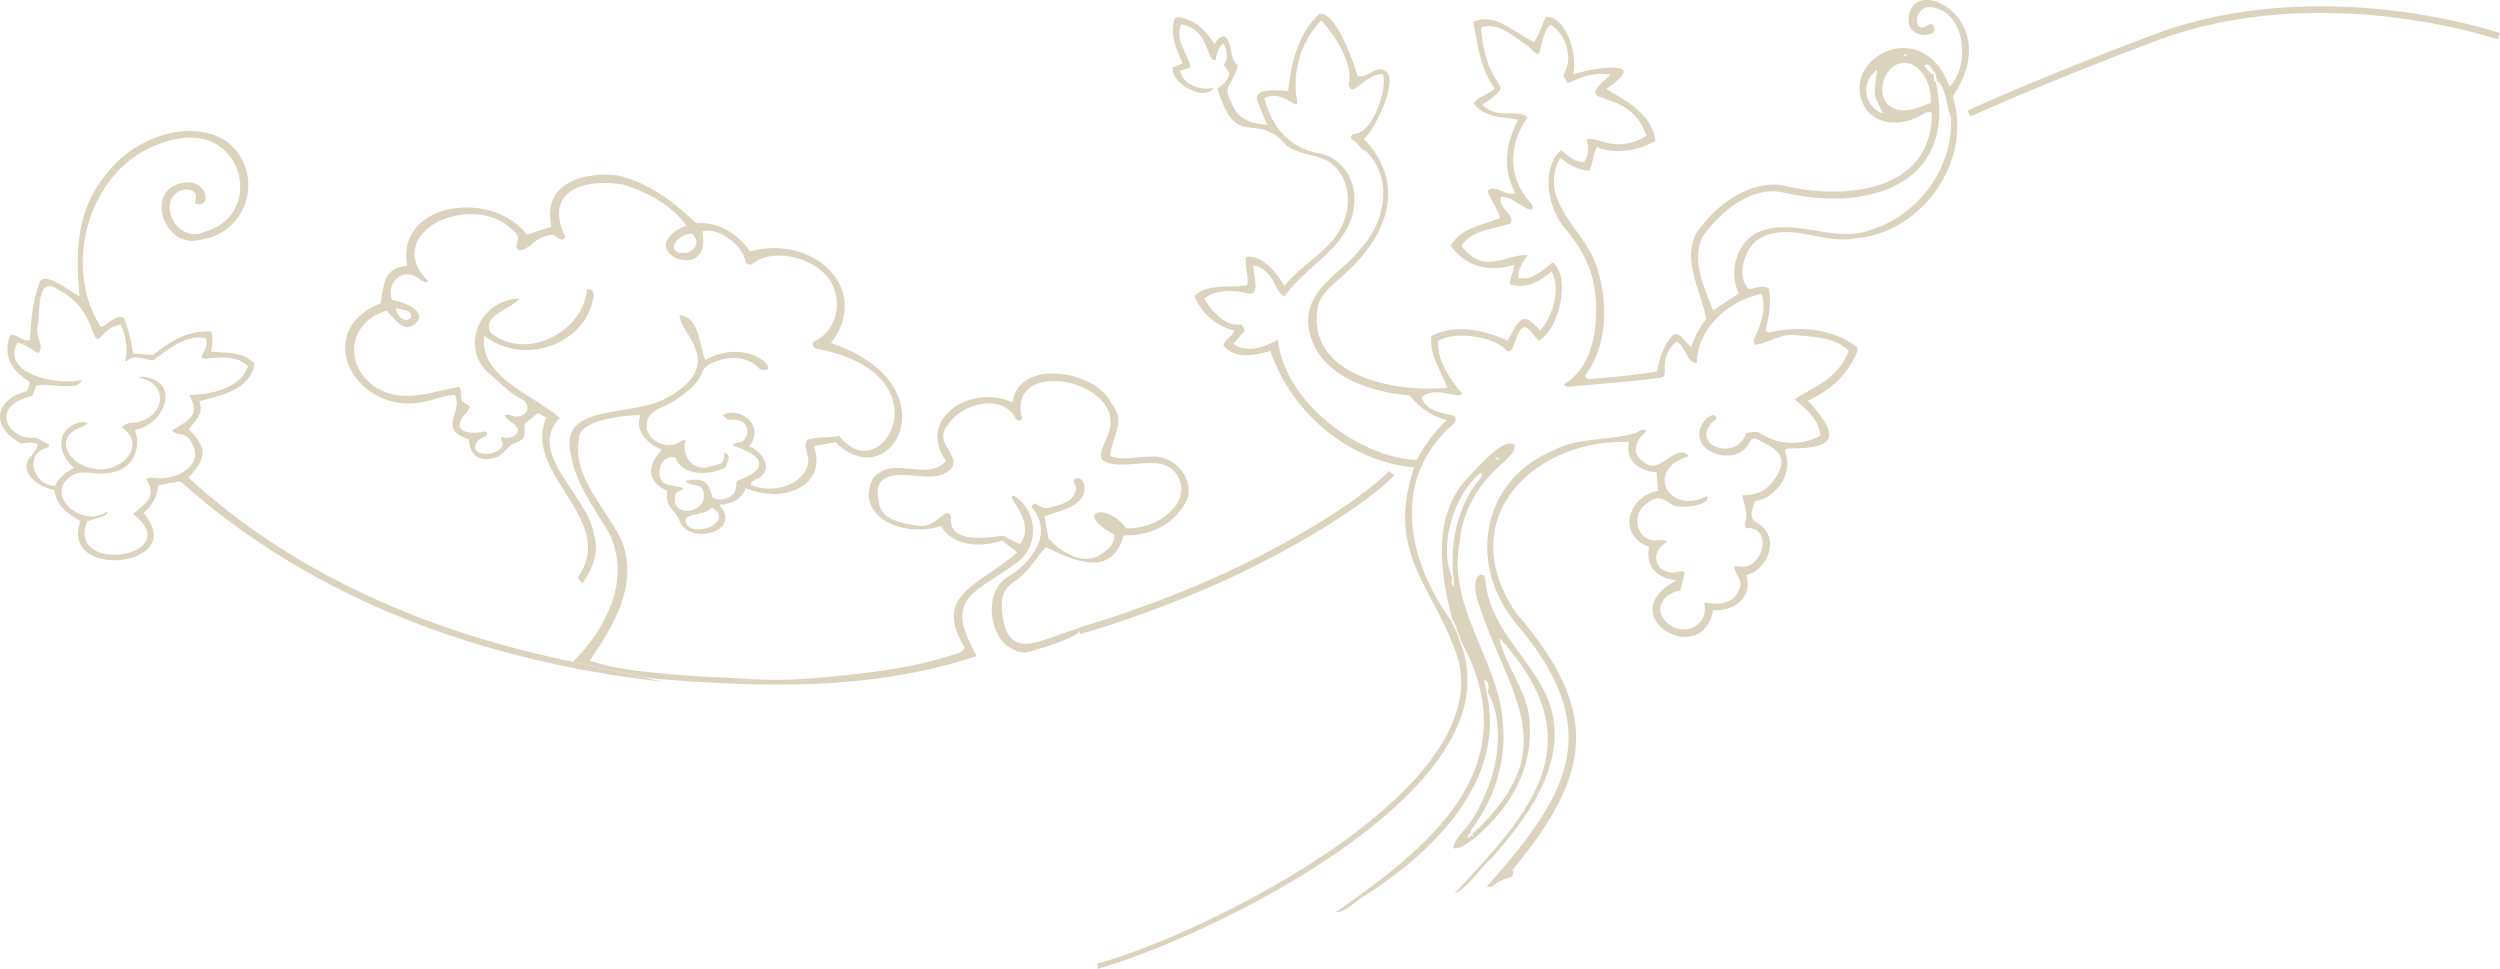 <svg xmlns="http://www.w3.org/2000/svg" xml:space="preserve" width="374.419" height="145.125" baseProfile="tiny" version="1.2" viewBox="0 0 374.419 145.125">
  <path fill="none" d="M60.6 47.896c.023.007.049.012.072.017.226.043.642.039.904-.477l.012-.022-.001-.025c-.015-.768-.655-.889-1.278-1.007-.271-.052-.551-.104-.814-.205l-.174-.066.01.169c.039.688.645 1.449 1.269 1.616zM28.848 66.599c-.569-1.345-1.335-1.483-2.009-1.605-.422-.076-.791-.143-1.055-.521.31-.202.608-.386.897-.564 1.903-1.17 3.169-1.949 1.691-4.74 2.798-.093 7.487-.783 8.749-4.251l.017-.05-.037-.04c-1.459-1.555-4.001-1.324-5.683-1.171-.486.106-.886.121-1.282-.132.083-.251.21-.493.345-.749.331-.633.676-1.289.324-2.103l-.021-.05-.06-.009c-2.704-.422-4.976 1.265-6.985 2.752-.291.215-.577.426-.857.627-.344-.037-.715-.131-1.076-.222-1.016-.256-2.066-.522-2.83.322-.008-.001-.082 0-.141 0-.031.001-.064.001-.101.002.546-2.078-.073-4.091-.593-5.434l-.032-.087-.099.028c-1.326.373-1.704.594-2.522 1.472-.442.496-.75.726-.944.69-.256-.042-.448-.563-.691-1.221-.614-1.662-1.643-4.445-5.501-6.372-.528-.318-.987-.398-1.356-.233-.981.437-1.09 2.462-1.187 4.248-.047.885-.088 1.649-.232 2.027-.078.552.093 1.081.258 1.592.242.75.471 1.459-.083 2.112-.327-.175-.632-.372-.927-.564-.661-.429-1.285-.834-2.135-1.001l-.081-.017-.035.067c-.687 1.269-.559 2.454.37 3.428 1.968 2.067 6.82 2.666 9.286 2.091-.316 1.12-2.139.97-3.914.818-1.135-.091-2.205-.184-2.881.055l-.045.017-.48 1.426c-1.73.527-3.517 1.074-3.926 2.88-.123.923.275 1.836 1.095 2.515.905.751 2.137 1.081 3.305.885l1.974 1.073c.017.265-.116.436-.369.47-1.677.442-2.098 1.767-1.938 2.861.199 1.361 1.344 2.768 3.125 2.839l.076.002.026-.064c.462-1.153 1.54-1.846 2.682-2.579l.102-.066-.08-.086c-1.343-1.129-2.021-2.778-1.729-4.202.159-.776.681-1.818 2.259-2.383.573-.211 1.043-.278 1.578.026-.329.303-.748.487-1.188.681-.547.241-1.113.489-1.521.989-.708.895-.541 1.805-.275 2.41.533 1.222 1.92 2.275 3.37 2.561 2.425.798 4.968-.433 5.932-2.034.855-1.42.426-2.915-1.146-4.014.439-.478.893-.677 1.541-.682 2.649-.187 4.121-2.001 4.163-3.613.034-1.266-.801-2.726-3.21-3.157.035-.014.067-.027.098-.039.183-.073.292-.116.388-.113 2.917.286 3.473 1.875 3.545 2.797.15 1.974-1.648 4.588-4.475 5.184l-.108.023.034.096c.552 1.551.353 3.216-.533 4.455-.771 1.077-1.957 1.73-3.433 1.889-.743.167-1.549.087-2.325.01-1.234-.121-2.51-.249-3.493.612-1.236.901-1.335 1.933-1.2 2.638.245 1.278 1.449 2.483 2.996 2.997 1.363.453 2.697.28 3.77-.486.061.074.081.145.063.213-.104.383-1.298.729-2.089.961-.387.112-.722.21-.904.296l-.037.017-.013.035c-1.091 2.822.502 4.02 1.548 4.481.563.248 1.207.394 1.879.449 2.044.168 4.329-.511 5.215-1.735.524-.726.984-2.249-1.764-4.345.197-.165.389-.322.574-.473 1.718-1.402 2.857-2.334 1.427-4.777.348-.261.772-.223 1.181-.141 1.986.278 4.326-.505 5.44-1.831.549-.656 1.05-1.738.308-3.163zM103.646 34.979l-.06.006c-1.282.114-2.264.877-2.57 1.572-.166.375-.136.717.087.962.104.113.27.229.536.3.312.084.762.108 1.41.001l.029-.009c.659-.286 1.096-.759 1.199-1.296.069-.357.021-.906-.591-1.496l-.04-.04zM221.816 71.498c.1-.124.285-.353.002-.628l-.059-.056-.063.05c-1.912 1.539-3.558 4.282-4.402 7.337-.85 3.072-.787 6.042.165 8.204.01.13.022.259.034.386-.167.479-.147.55.112.894l.212.281-.045-.355c-.031-.259-.062-.523-.087-.793.019-.052.038-.109.062-.172l.015-.042-.019-.039c-.034-.07-.067-.142-.099-.212-.354-4.401.194-10.156 4.11-14.776.019-.027.041-.053.062-.079zM103.828 79.21c.166.045.349.074.543.086 1.361.083 2.943-.684 3.257-1.577.146-.417.103-1.046-.941-1.663l-.097-.059-.065.084c-.427.547-1.377.754-2.217.936-.921.199-1.791.389-1.661 1.038.138.588.55.986 1.181 1.155zM224.262 68.838c.047 0 .099-.019.153-.058l.203-.143-.66-.105.127.19c.051.078.11.116.177.116zM287.057 10.077c-.952-.735-2.042-.869-3.071-.378-1.361.686-2.246 2.459-2.058 4.125.151 1.351.96 2.288 2.213 2.567.362.099.716.141 1.061.141 1.004 0 1.947-.358 2.932-.731.303-.116.616-.235.932-.342l.058-.02.007-.064c.221-1.971-.652-4.199-2.074-5.298z"/>
  <path fill="none" d="m256.524 46.379.043.108 3.847-2.551-.04-.082c-.789-1.6-.868-3.644-.211-5.467.63-1.75 1.859-3.103 3.371-3.713 2.721-1.076 5.575-.602 8.335-.144 2.796.465 5.688.944 8.481-.152 7.188-2.331 12.172-9.382 11.851-16.766l-.011-.041c-.233-.472-.395-1.215-.564-2.001-.304-1.408-.646-2.984-1.523-3.448-.08-.378-.169-.76-.269-1.148l-.021-.083-.081.009s0 .001-.001.001c-.107-.117-.207-.287-.313-.465-.265-.451-.597-1.011-1.176-.685l-.125.07.11.095c.154.133.289.31.42.48.263.344.535.699.979.709l.027 1.082.077.014c.072.013.14.034.206.061 1.145 5.49.304 9.823-2.508 12.892-3.997 4.363-11.921 5.744-20.685 3.604-4.62-.819-9.188 3.047-11.703 6.616-1.681 3.164-.079 7.135 1.208 10.327.098.231.189.458.276.678zM212.166 68.887l.029-.052c1.208-2.22 2.585-4.061 4.332-5.795l.121-.12-.16-.049c-2.276-.69-3.829-1.741-5.361-3.628l-.024-.031-.039-.004c-6.913-.527-14.521-3.634-15.139-10.771-.193-3.671 2.301-5.88 4.712-8.017 1.128-.999 2.294-2.032 3.175-3.198 2.151-2.309 3.407-5.45 3.358-8.402-.037-2.386-.915-4.506-2.533-6.128l-.018-.018-.023-.006c-.466-.129-.757-.486-1.063-.865-.276-.339-.56-.69-.985-.872-.244-.098-.232-.327-.216-.421.038-.212.215-.438.435-.438h.005c.769.026 1.568-.501 2.315-1.508 1.494-2.013 2.518-5.689 2.065-7.421l-.019-.073h-.073c-1.207.009-2.113.7-2.989 1.368-.444.339-.902.688-1.374.936-.255.068-.415-.046-.505-.154-.174-.21-.225-.561-.115-.856.459-3.065-2.213-7.205-4.121-9.24l-.066-.071-.067.07c-3.013 3.178-4.346 7.651-3.565 11.97.037.184.012.361-.066.472-.04.056-.089.09-.146.102-.143-.081-.284-.163-.427-.245-1.367-.788-2.658-1.533-4.188-.731l-.069.036.02.079c1.145 4.462 3.967 7.348 7.951 8.125 3.405.441 5.476 3.677 5.512 6.553.176 4.732-2.982 7.557-6.037 10.288-1.585 1.418-3.225 2.884-4.396 4.605-.698-.236-1.038-.917-1.429-1.702-.568-1.138-1.212-2.427-3.129-2.911l-.106-.026-.01.114c-.035.381.047.913.134 1.476.148.949.314 2.024-.092 2.453-.177.186-.452.244-.835.178-1.974-.544-4.727-.644-6.536.71l-.074.057.051.081c1.819 2.845 3.649 4.086 5.592 3.792l.465.898-1.715 1.987.089.065c2.273 1.662 5.463-.03 6.577-.722.894 9.311 12.088 17.695 20.72 18.058l.052.002z"/>
  <path fill="none" d="M281.339 15.59c-.716-1.453-.729-1.48-.242-4.871l.033-.237-.183.141c-1.049.809-1.58 2.06-1.421 3.348.165 1.335 1.01 2.439 2.262 2.954l.223.091-.103-.226c-.223-.499-.415-.888-.569-1.2zM285.527 8.093l-.489.117.419.252z"/>
  <path fill="#DCD3BE" d="M218.096 109.14c2.07-4.542 2.248-8.947.526-13.098l.012-.006-.342-1.056-.306-.633-.335-.685.007-.005-.348-.719c-2.363-3.288-5.251-8.403-5.778-14.291-.496-5.533 1.222-10.312 5.105-14.203.141-.151.315-.298.502-.453.703-.587 1.134-1.022.703-1.663-.418-.144-.875-.253-1.318-.359-1.483-.357-3.019-.725-3.592-2.416l-.024-.07.056-.044c1.33-1.042 3.026-.686 4.265-.426.981.206 1.562.307 1.728-.07-1.837-2.228-3.688-4.889-3.592-7.768l.002-.049.038-.029c2.157-1.608 8.516-.746 10.154 1.377.186.144.357.2.509.152.365-.113.609-.811.866-1.55.343-.984.699-2.001 1.458-2.088l.023-.003.022.009c.536.232.888.69 1.229 1.132.241.313.49.636.8.866 1.886-.918 3.224-4.333 3.431-7.134.161-2.162-.335-3.815-1.361-4.553-2.729 2.237-3.505 2.587-5.121 2.334l-.084-.013.003-.09c.052-1.308.758-2.317 1.45-3.29-1.057-.103-2.101.191-3.111.475-2.135.6-4.343 1.22-6.764-1.826l-.047-.06.042-.063c1.201-1.759 3.239-2.25 5.21-2.724.777-.188 1.513-.365 2.197-.615.21-.752-.236-1.266-.707-1.808-.496-.573-1.009-1.164-.837-2.078l.015-.078.076-.002h.042c.89 0 1.824.592 2.649 1.116.816.518 1.523.967 1.959.722.193-.342-.075-.688-.42-1.072l-.043-.049c-3.136-3.601-3.23-8.437-.257-12.639-.629-.569-1.54-.563-2.584-.556-1.323.009-2.817.02-4.106-1.176l-.092-.084.101-.073c1.7-1.238 2.511-1.877 2.598-2.38.054-.312-.147-.619-.481-1.126-.707-1.075-2.023-3.075-2.408-7.934l-.006-.076.068-.026c2.011-.754 3.984.674 5.727 1.934.453.328.881.638 1.295.9.18.125.346.31.506.489.322.359.626.698 1.03.629.213-.468.336-.985.467-1.532.232-.97.472-1.974 1.244-2.775l.05-.053.063.037c1.202.709 2.15 2.146 2.475 3.749.285 1.409.056 2.787-.628 3.792l.701 1.199c1.777-.826 3.79-1.74 6.212-1.327l.208.035-.163.14c-1.589 1.373-2.231 2.154-2.148 2.613.071.392.706.605 1.585.899 1.864.624 4.683 1.567 6.046 5.391l.027.075-.063.044c-1.657 1.137-3.942 1.547-5.824 1.045-.342-.064-.679-.169-1.004-.271-.708-.221-1.379-.432-2.124-.228.481 1.126.397 2.177-.264 3.299l-.026.046-.051.002c-1.282.031-2.161-.703-3.018-1.411-.147-.123-.295-.245-.443-.361-2.83 2.699-2.118 7.894.182 11.19 2.969 3.374 4.598 6.74 4.974 10.281.268 2.383.714 10.378-4.687 13.616.248.424.563.393.958.353l.067-.006c1.536-.156 3.101-.291 4.613-.422 2.898-.251 5.896-.511 8.824-.923.648-.103.641-.476.625-1.218-.021-.976-.051-2.451 1.679-4.153l.046-.045.058.027c.679.316 1.022.99 1.354 1.642.394.773.765 1.503 1.664 1.555.143-5.45 4.939-9.326 9.633-10.346l.081-.018.027.084c.732 2.266-.186 4.689-1.181 6.761-.076.13-.006.462.106.675.134.28 1.224-.132 2.187-.495 1.287-.486 2.748-1.038 3.688-.849.32.029.656.055.994.081 2.577.203 5.241.412 7.183 2.24l.053.048-.028.067c-1.377 3.315-3.456 4.491-5.865 5.852-.72.408-1.465.828-2.223 1.327.115.099.23.198.347.298 1.606 1.373 3.266 2.793 3.519 5.065l.007.068-.058.032c-2.806 1.575-6.344 1.411-9.014-.419-.414-.23-.928-.151-1.426-.074-.208.032-.422.065-.627.074-.407 1.372-1.497 2.243-2.933 2.336-1.302.088-2.521-.523-2.897-1.446-.334-.817.005-1.783.955-2.718.185-.113.365-.231.399-.379.019-.077-.004-.164-.067-.267-.103-.118-.229-.184-.381-.19-.492-.026-1.108.607-1.371.874-.776 1.114-.94 2.214-.461 3.168.618 1.234 2.31 2.086 4.025 2.012 1.571-.062 2.784-.852 3.328-2.166.279-.397.708-.522.987-.308.221.122.475.251.737.384 1.646.835 3.692 1.874 2.709 4.244-1.228 2.643-2.867 3.785-5.455 3.785-.046 0-.09 0-.135-.001.059.454.172.892.283 1.315.247.941.48 1.833.113 2.827-.069.134-.018.353.032.564.018.074.035.151.049.225 1.167-.137 2.035.34 2.392 1.312.47 1.283-.11 3.028-1.296 3.89-.67.657-1.413.594-2.201.526-.198-.017-.401-.035-.607-.04.063.582.292 1.011.513 1.427.414.775.804 1.507-.246 2.936-1.155 1.52-3.234 1.323-4.074 1.17-.06-.012-.118-.028-.177-.046-.178-.055-.32-.098-.486.056.384 1.924-.6 3.127-1.655 3.614-1.388.639-3.396.36-4.55-1.403-.586-.919-.431-1.713-.197-2.218.455-.986 1.604-1.744 2.811-1.862l.653-2.759c-.398-.221-.811-.111-1.246.007l-.024.005c-1.673.214-2.678-.652-2.931-1.608-.233-.875.07-2.164 1.65-3-.626-.294-.956-.267-1.624-.176-1.616.109-2.501-.952-2.796-1.983-.323-1.131-.033-2.737 1.367-3.586 1.157-1 2.125-.983 3.438.069.76.762 4.338.511 5.324-.364.264-.234.321-.484.179-.764-1.997 1.001-3.949.965-5.236-.101-.867-.718-1.255-1.774-1.037-2.825.29-1.4 1.589-2.504 3.572-3.044-.958-1.126-2.021-.403-3.146.361-1.141.776-2.32 1.577-3.503.59-.847-.504-1.296-1.156-1.32-1.93-.037-1.123.843-2.171 1.646-2.762-.45-.455-1.068-.151-1.52.196l-.028.015c-1.683.549-3.504.741-5.266.926-2.447.258-4.979.525-7.213 1.748-4.877 2.027-8.215 5.804-9.409 10.637-1.229 4.975.043 10.376 3.49 14.818 6.747 7.85 9.189 14.263 7.917 20.79-1.172 6.012-5.445 11.776-11.961 19.104l.076.001c.688.012.73.012 1.091-.305.808-.714 1.795-.986 2.666-1.228l.228-.953-.326.11.227-.271c6.344-7.629 9.252-13.53 9.431-19.137.189-5.911-2.573-11.838-8.954-19.218-3.729-5.438-4.457-11.07-2.055-15.869 3.045-6.084 10.62-10.018 18.828-9.785l.112.004-.022.116c-.206 1.073-.027 2.002.533 2.764.71.965 2.035 1.59 3.547 1.67l.083.005.215 2.784-.085.016c-2.563.467-4.048 2.541-4.189 4.347-.141 1.789.934 3.285 2.873 4.001l.079.029-.017.086c-.242 1.212-.084 2.246.471 3.074.644.96 1.831 1.606 3.344 1.819l.298.042-.268.146c-2.531 1.374-3.688 3.116-3.261 4.906.447 1.87 2.643 3.419 4.825 3.419.028 0 .06 0 .09-.001 2.092-.041 3.577-1.477 4.074-3.938l.017-.085.082.006c1.744.127 3.457-.556 4.365-1.738.721-.938.917-2.121.565-3.424l-.026-.099.095-.025c1.713-.448 3.145-2.137 3.406-4.013.211-1.51-.388-2.827-1.641-3.611-1.544-.729-1.126-1.855-.684-3.048.038-.102.076-.204.114-.309l.02-.054.054-.01c1.58-.257 3.118-1.376 4.012-2.921.763-1.319.956-2.762.544-4.063l-.025-.074c-.082-.241-.184-.541.122-.806l.027-.023.034.001c3.801.05 5.778-.435 6.224-1.536.435-1.073-.551-2.877-3.011-5.514l-.097-.103.125-.058c3.603-1.665 6.065-4.164 7.321-7.428.067-.132-.036-.535-.148-.609-3.202-2.421-7.953-3.247-12.717-2.213-.027.008-.061.018-.093.028-.227.07-.51.156-.798-.252l-.029-.04.013-.047c.487-1.802.928-3.94.52-6.144-.653-.47-1.291-.315-1.965-.151-.353.086-.717.176-1.079.163l-.04-.001-.027-.032c-1.79-2.08-.545-5.479 1-7.033 2.765-2.07 5.896-1.468 8.924-.887 2.058.396 4.186.804 6.183.38 4.947-.39 9.633-3.365 12.547-7.957 2.604-4.103 3.327-8.936 1.985-13.258l-.016-.048.028-.041c4.133-6.147 1.923-10.25.781-11.729-1.646-2.132-4.27-3.186-5.97-2.399-1.123.52-1.609 1.78-1.372 3.55.25.59.768 1.062 1.423 1.295.693.248 1.429.195 2.016-.147.205-.096.325-.3.338-.562.015-.305-.116-.604-.319-.727-.166-.101-.367-.075-.583.073-.789.548-1.216.368-1.4.212-.339-.289-.413-.94-.18-1.584.241-.661.838-1.345 1.802-1.292 1.996.131 3.535 1.403 4.334 3.582 1.025 2.797.479 6.336-1.269 8.233l-.101.111-.054-.144c-1.742-4.628-4.758-5.522-6.399-5.643-2.567-.19-5.194 1.226-6.39 3.442-.996 1.845-.855 3.911.395 5.816 2.157 2.592 5.814 2.193 8.297.722l.118-.074c.367-.231.783-.492 1.313-.236l.055.026v.065c.001 3.62-1.224 6.472-3.64 8.477-2.139 1.774-5.248 2.868-8.993 3.163-3.131.246-6.605-.066-9.784-.88-3.467-.594-8.772 1.368-12.785 7.096-1.64 2.923-.583 6.192.439 9.352.395 1.218.767 2.369.991 3.501l.011.047-.029.037c-.959 1.245-1.617 2.468-2.2 4.088l-.045.125-.101-.081c-.217-.174-.443-.436-.684-.713-.66-.762-1.343-1.55-2.026-.924-1.487 1.654-1.991 3.611-2.286 5.307l-.013.07-.065.011c-3.403.573-6.825.865-9.767 1.093-.038.003-.08.009-.122.015-.253.036-.634.091-.803-.435l-.017-.05.031-.043c3.861-5.269 3.318-12.778 1.067-17.882-.609-1.23-1.495-2.471-2.351-3.672-2.36-3.308-4.8-6.73-2.538-10.943l.052-.097.086.065c1.234.94 2.61 1.815 4.309 1.865.249-.526.373-1.094.491-1.643.131-.598.266-1.216.561-1.798l.038-.074.076.027c2.683.96 5.702.63 8.737-.955-.531-3.75-3.73-5.641-6.556-7.311-.237-.14-.472-.28-.705-.419l-.135-.081.131-.089c2.408-1.641 2.561-2.346 2.437-2.621-.443-.99-5.177-.249-7.377.499l-.156.053.035-.17c.4-1.889-.168-5.19-1.65-7.093-.705-.904-1.546-1.381-2.436-1.381h-.014c-.258.477-.461 1-.658 1.507-.29.749-.591 1.523-1.082 2.203l-.045.062-.067-.031c-.798-.362-1.611-.875-2.397-1.37-2.107-1.329-4.287-2.702-6.648-1.604.097.496.187.994.277 1.493.532 2.928 1.082 5.956 2.899 8.397l.055.073-.065.063c-.416.393-.926.66-1.418.919-.678.356-1.317.692-1.647 1.312 1.348 1.689 3.102 1.911 4.958 2.145.507.064 1.031.13 1.551.227l.13.024-.063.122c-1.992 3.841-2.143 7.458-.444 10.75l.052.1-.102.041c-.537.211-1.236-.063-1.913-.328-.883-.345-1.718-.672-2.112.069.196.531.478 1.028.773 1.554.404.713.821 1.451 1.047 2.33l.023.085-.078.034c-.644.272-1.342.499-2.018.719-2.042.665-4.151 1.352-5.251 3.393 1.968 2.967 5.635 4.101 9.363 2.889l.131-.043-.009.144c-.027.45-.169.858-.306 1.252-.179.515-.349 1.001-.271 1.559 2.548.715 4.507-.541 6.087-1.867l.088-.074.055.103c1.313 2.518.149 6.589-1.716 8.669l-.07.079-.068-.081c-1.008-1.189-1.741-1.713-2.32-1.655-.699.074-1.213.997-1.924 2.274-.156.28-.319.576-.498.883l-.042.072-.075-.032c-4.563-1.995-8.377-2.211-11.332-.644-.244 2.03.548 3.699 1.386 5.464.33.697.672 1.417.941 2.158l.045.124-.125.011c-5.955.542-13.974-.785-17.516-4.976-1.69-2-2.262-4.492-1.699-7.407.539-1.653 1.776-2.723 2.974-3.758.414-.358.843-.729 1.232-1.116 3.908-3.556 6.136-7.598 6.276-11.382.114-3.058-1.083-5.943-3.557-8.576l-.073-.079.082-.069c1.33-1.125 4.479-7.221 3.612-9.512-.232-.616-.76-.891-1.565-.821-.369.084-.738.289-1.094.487-.598.332-1.215.674-1.934.502l-.055-.013-.016-.057c-.412-1.589-2.663-7.895-4.806-9.073-.334-.183-.648-.224-.937-.123-2.581 2.391-4.094 6.136-4.622 11.448l-.01.098-.324-.031c-1.049-.101-3.506-.339-4.191.518-.184.23-.229.521-.136.89.175.423.346.838.516 1.25.296.715.589 1.426.918 2.243l.06.148-.152-.01c-2.024-.132-4.223-.628-5.191-3.302l-.05-.096c-.418-.838-.85-1.704-.215-2.66.485-.813 1.037-1.738 1.226-2.838-.708-.518-.855-1.343-.997-2.141-.099-.552-.199-1.123-.483-1.603-.173-.386-.404-.577-.689-.577h-.001c-.429 0-.954.452-1.225 1.052l-.07.16-.094-.148c-1.518-2.413-3.294-3.709-5.429-3.961-.215.046-.5.238-.516.349-.611 2.265.112 4.12 1.201 6.494l.046.098-1.507.61c-.142 1.49 1.717 3.11 3.507 3.647.6.18 2.008.464 2.602-.587-1.968.371-4.329-.344-4.993-2.453l-.031-.098 1.615-.508c-.148-.763-.49-1.487-.82-2.188-.606-1.29-1.235-2.623-.64-4.194l.028-.075.075.013c2.614.46 3.386 2.458 3.948 3.917.395 1.019.629 1.558 1.168 1.405.121-.816.272-1.719 1.047-2.408l.091-.081.054.113c.463.966.784 2.015.022 3.141l.854 1.214-.01.045c-.276 1.18-.982 1.724-1.815 2.246 1.74 5.556 3.278 5.71 5.222 5.904 1.2.12 2.562.256 4.207 1.628l.018.018c1.156 1.606 2.757 1.989 4.303 2.358 1.116.267 2.269.543 3.259 1.269 1.491 1.186 2.359 2.866 2.513 4.861.188 2.422-.709 4.982-2.396 6.847-1.021 1.193-2.22 2.184-3.38 3.142-1.256 1.036-2.553 2.107-3.615 3.433l-.083.102-.069-.112c-1.879-3.05-3.736-4.439-5.678-4.246-.155.741-.03 1.462.092 2.159.113.654.231 1.33.109 2.006l-.012.067-.064.012c-.855.166-1.782.188-2.679.209-1.844.046-3.749.092-5.178 1.375.929 2.527 3.112 4.468 5.853 5.198l.104.028-.039.105c-.162.438-.481.721-.789.996-.36.32-.7.623-.788 1.151 1.659 1.995 4.444 1.538 6.954.825l.084-.023.029.086c1.579 4.615 4.465 8.718 8.343 11.865 3.878 3.146 8.381 5.039 13.023 5.475l.12.011-.039.121c-2.974 9.073-.341 14.057 2.708 19.829 1.436 2.716 2.919 5.524 4.009 9.033.893 3.673.184 7.597-2.106 11.668-4.975 8.839-16.294 16.646-24.916 21.638-10.541 6.104-21.171 10.428-27.069 12.021v.811c6.586-1.879 17.953-6.561 28.643-12.839 9.051-5.316 20.755-13.649 25.083-23.142zM285.527 8.093l-.07.369-.419-.252.489-.117zm-3.739 8.832c-1.252-.515-2.097-1.619-2.262-2.954-.159-1.288.372-2.539 1.421-3.348l.183-.141-.033.237c-.487 3.391-.474 3.418.242 4.871.154.312.346.701.569 1.2l.103.226-.223-.091zm7.341-1.55-.007.064-.058.02c-.315.107-.629.226-.932.342-.984.373-1.928.731-2.932.731-.345 0-.698-.042-1.061-.141-1.253-.279-2.062-1.216-2.213-2.567-.188-1.666.696-3.439 2.058-4.125 1.029-.491 2.119-.357 3.071.378 1.424 1.099 2.297 3.327 2.074 5.298zm-34.086 19.999c2.515-3.569 7.083-7.435 11.703-6.616 8.764 2.14 16.688.759 20.685-3.604 2.812-3.069 3.652-7.402 2.508-12.892-.066-.027-.134-.048-.206-.061l-.077-.014-.027-1.082c-.444-.01-.717-.365-.979-.709-.131-.17-.266-.347-.42-.48l-.11-.095.125-.07c.579-.326.911.234 1.176.685.105.178.205.348.313.465.001 0 .001-.001.001-.001l.081-.009.021.083c.1.388.188.77.269 1.148.878.464 1.22 2.04 1.523 3.448.17.786.331 1.529.564 2.001l.011.041c.321 7.384-4.663 14.435-11.851 16.766-2.794 1.096-5.686.617-8.481.152-2.76-.458-5.614-.932-8.335.144-1.512.61-2.741 1.963-3.371 3.713-.657 1.823-.578 3.867.211 5.467l.04.082-3.847 2.551-.043-.108c-.088-.22-.179-.447-.273-.678-1.29-3.192-2.892-7.163-1.211-10.327zM191.39 50.827c-1.114.692-4.304 2.384-6.577.722l-.089-.065 1.715-1.987-.465-.898c-1.942.294-3.772-.947-5.592-3.792l-.051-.081.074-.057c1.81-1.354 4.563-1.254 6.536-.71.383.066.658.008.835-.178.406-.429.24-1.504.092-2.453-.087-.563-.169-1.095-.134-1.476l.01-.114.106.026c1.917.484 2.561 1.773 3.129 2.911.391.785.73 1.466 1.429 1.702 1.171-1.721 2.811-3.187 4.396-4.605 3.055-2.731 6.213-5.556 6.037-10.288-.036-2.876-2.106-6.112-5.512-6.553-3.984-.777-6.807-3.663-7.951-8.125l-.02-.079.069-.036c1.53-.802 2.821-.057 4.188.731.143.082.284.164.427.245.058-.012.106-.046.146-.102.078-.111.104-.288.066-.472-.78-4.319.553-8.792 3.565-11.97l.067-.07.066.071c1.908 2.035 4.58 6.175 4.121 9.24-.109.295-.059.646.115.856.09.108.25.222.505.154.472-.248.93-.597 1.374-.936.876-.668 1.782-1.359 2.989-1.368h.073l.019.073c.452 1.732-.571 5.408-2.065 7.421-.747 1.007-1.547 1.534-2.315 1.508h-.005c-.22 0-.396.226-.435.438-.017.094-.028.323.216.421.426.182.709.533.985.872.307.379.598.736 1.063.865l.023.006.018.018c1.618 1.622 2.496 3.742 2.533 6.128.049 2.952-1.207 6.093-3.358 8.402-.881 1.166-2.047 2.199-3.175 3.198-2.411 2.137-4.905 4.346-4.712 8.017.618 7.137 8.226 10.244 15.139 10.771l.039.004.024.031c1.532 1.887 3.085 2.938 5.361 3.628l.16.049-.121.12c-1.747 1.734-3.124 3.575-4.332 5.795l-.029.052-.057-.002c-8.627-.363-19.822-8.747-20.715-18.058z"/>
  <path fill="#DCD3BE" d="M218.828 96.021c4.683 8.606 4.542 16.458-.432 23.996-4.223 6.4-11.383 11.728-18.396 16.634 1.146-.048 2.017-.742 2.936-1.474.47-.374.954-.76 1.479-1.052 4.131-2.616 9.907-6.914 13.944-12.513 4.199-5.825 5.646-11.815 4.297-17.803l-.008-.012.001-.017-.388-2.048.192.139c.591.43.506 1.021.43 1.541-.016.111-.031.223-.042.333 1.497 2.439 2.419 7.555.114 14.003-1.129 2.808-2.241 5.061-4.005 6.943l-.172.213c-.527.644-1.025 1.254-1.136 2.109.789.21 1.514-.304 2.217-.801.24-.171.469-.333.7-.466 8.299-6.765 8.733-14.023 8.535-16.83.121-2.857-1.156-5.443-2.394-7.944-.854-1.729-1.66-3.36-2.048-5.079l-.082-.362.243.271c6.405 7.149 8.344 13.568 6.097 20.201-2.028 5.986-7.33 11.664-12.943 17.677l-.173.186c1.426-.672 2.449-1.878 3.526-3.149.639-.753 1.299-1.531 2.048-2.181 5.456-6.076 12.26-15.213 8.27-24.269-1.01-2.251-2.513-4.315-3.965-6.312-2.413-3.314-4.908-6.743-5.219-11.126-.032-.43-.218-.704-.51-.749-.318-.048-.657.193-.792.563-.382.915-.15 2.076.019 2.925 1.036 3.303 2.265 6.183 3.451 8.968 3.996 9.374 6.898 16.187-4.129 26.391.015.026.033.051.053.076l.203.259-.305-.1c-.053-.018-.105-.035-.152-.05-.102.093-.204.186-.308.28l-.211.189.057-.287c.043-.215.067-.334.163-.393.063-.04.137-.038.251-.01.006-.007.011-.012.018-.018-.088-.285.052-.545.214-.768 3.426-4.585 5.11-10.251 4.625-15.544-.203-4.129-1.824-8.002-3.394-11.748-2.075-4.956-4.221-10.081-3.078-15.823.395-4.365 2.818-8.683 6.649-11.837.098-.107.225-.231.357-.362.618-.607 1.387-1.361 1.204-2.175-1.482-1.03-4.602 2.349-6.281 4.169-.353.38-.655.709-.887.938-5.282 5.696-3.925 14.296-2.137 21.171.244.164.313.422.332.661.239.107.259.345.272.523.008.087.015.169.04.233l.004.008.323.669-.012.007.335 1.026zm5.79-27.384-.203.143c-.055.039-.106.058-.153.058-.066 0-.126-.038-.177-.116l-.127-.19.66.105zm-6.972 17.716c.031.07.064.142.099.212l.019.039-.015.042c-.023.063-.043.12-.062.172.025.27.056.534.087.793l.045.355-.212-.281c-.26-.344-.279-.415-.112-.894-.012-.127-.024-.256-.034-.386-.952-2.162-1.015-5.132-.165-8.204.845-3.055 2.49-5.798 4.402-7.337l.063-.05.059.056c.283.275.098.504-.002.628-.021.026-.043.052-.061.078-3.917 4.62-4.465 10.375-4.111 14.777zM322.486 5.201c-17.354 6.525-27.71 11.306-27.813 11.353l.42.907c.103-.047 10.428-4.813 27.744-11.324 24.666-9.274 50.987-.323 51.251-.232l.328-.944c-.265-.093-26.92-9.165-51.93.24zM151.777 87.189c1.464-.941 2.406-2.166 3.405-3.464.435-.565.884-1.15 1.381-1.709l.061-.069.087.042c3.095 1.496 6.313 2.88 8.659 1.988 1.361-.518 2.317-1.735 2.926-3.725l.024-.08.091.003c4.276.086 7.698-1.879 9.388-5.391.539-1.506.095-3.3-1.163-4.673-1.172-1.277-2.782-1.903-4.422-1.717-.646-.014-1.298.052-1.987.123-1.328.136-2.702.276-3.877-.218l-.076-.031.005-.076c.062-.884.345-1.718.618-2.524.583-1.717 1.132-3.338-.445-5.265-1.438-3.094-6.194-4.775-9.743-4.418-2.839.286-4.676 1.791-5.04 4.129l-.021.143-.146-.062c-3.263-1.398-7.289-.705-9.573 1.644-1.948 2.004-2.05 4.617-.276 7.171l.05.072-.063.06c-1.563 1.497-3.451 1.283-5.276 1.077-1.617-.183-3.288-.373-4.739.636-.45.249-.783.557-.926.852-.98 2.055-.705 3.987.777 5.44 2.053 2.012 5.992 2.718 9.37 1.678l.096-.03.049.083c1.83 3.076 6.019 3.066 9.049 2.123l.065-.02 2.234 1.743-.092.082c-1.252 1.118-2.621 2.046-3.944 2.942-4.222 2.861-7.555 5.121-3.868 11.181l.027.047-.021.049c-.311.656-.88.81-1.383.946-.077.021-.153.041-.229.063-6.504 2.134-13.38 2.871-21.048 3.553-4.77.362-7.617.271-13.377-.128-2.79-.056-6.445-.345-9.062-.585-3.981-.367-7.046-.678-10.882-1.873l-.144-.044.079-.115c3.749-5.48 7.09-11.325 4.821-17.594-.725-1.64-1.783-3.25-2.809-4.807-2.188-3.323-4.45-6.76-3.685-10.829-.02-.47.202-.928.656-1.34 1.773-1.609 6.631-2.136 8.357-2.084l.153.005-.039.134c-.706 2.36 1.14 4.111 3.104 4.962l.137.06-.09.108c-1.214 1.406-1.687 2.673-1.404 3.765.235.911 1.016 1.694 2.258 2.263l.072.033-.006.072c-.121 1.721.18 2.072.778 2.774.254.299.572.67.929 1.23l.015.03c.307 1.233 1.299 2.069 2.716 2.286 1.622.251 3.346-.342 4.011-1.38.362-.563.563-1.502-.538-2.763l-.136-.156.217-.018c1.938-.157 3.127-.917 3.743-2.39l.045-.109.117.052c2.982 1.31 6.554 1.075 8.684-.574 1.705-1.319 2.21-3.319 1.423-5.631l-.037-.113 3.224-.597.047.046c2.027 1.976 4.254 2.671 6.273 1.955 2.273-.806 3.754-3.234 3.683-6.042-.113-4.519-4.044-8.549-10.515-10.779l-.146-.05.086-.114c2.571-3.385 2.652-7.202.217-10.211-2.67-3.302-7.616-4.678-12.309-3.424l-.084.022-.05-.066c-2.278-2.966-4.82-4.287-7.997-4.153l-.055.002-.038-.036c-3.077-2.851-6.786-5.991-11.796-7.118-3.708-.367-6.823.382-8.532 2.059-1.368 1.343-1.817 3.208-1.331 5.544l.018.09-3.673 1.201-.054-.069c-3.192-4.064-9.084-4.761-13.006-3.354-3.72 1.333-5.544 4.32-4.882 7.988l.021.116-.128.008c-3.048.197-3.376 2.373-3.724 4.678-.043.284-.085.57-.135.854l-.01.057-.058.023c-5.378 2.16-5.9 6.33-4.713 9.246 1.473 3.617 6.019 6.747 11.544 5.421.491-.11.98-.251 1.455-.387.899-.259 1.833-.528 2.813-.593l.084-.005.036.07c.482.969.191 1.917-.09 2.834-.449 1.465-.837 2.731 2.085 3.745l.074.025.005.072c.076 1.183.488 2.053 1.189 2.517.598.393 1.38.477 2.329.247.916-.118 1.423-.644 1.96-1.202.414-.429.841-.873 1.469-1.132 1.453-.446 1.431-1.052 1.388-2.258-.006-.163-.012-.335-.016-.518l-.001-.049 2.021-1.613 1.276.673-.04.088c-1.738 3.859.582 7.53 2.825 11.081 2.562 4.052 5.21 8.241 1.895 12.744l.684.938c1.873-2.635 2.472-5.185 1.729-7.375-.268-2.099-1.782-4.351-3.247-6.528-2.502-3.716-5.087-7.557-1.854-10.903-1.122-.98-2.521-1.869-4-2.809-3.806-2.419-7.742-4.92-7.345-9.29l.019-.203.176.13c2.683 1.999 6.26 2.541 9.568 1.449 3.478-1.147 5.996-3.862 6.575-7.085.176-.478.134-.936-.105-1.211-.18-.205-.463-.307-.826-.299-.218 3.265-2.691 6.336-6.184 7.661-2.91 1.106-5.897.721-8.191-1.054l-.031-.036c-.945-1.752.688-2.706 2.267-3.629.787-.46 1.6-.934 2.044-1.496-2.771.061-5.193 1.7-6.214 4.225-.841 2.081-.769 5.074 1.95 7.234.439.361.861.75 1.27 1.127.95.878 1.934 1.786 3.179 2.371.76.374 1.143 1.031.977 1.673-.16.626-.78 1.031-1.578 1.033-.255.028-.53-.066-.798-.156-.461-.158-.762-.239-.981.074.177.344.542.605.896.857.184.131.372.266.533.411.707.627.534 1.116.368 1.352-.384.545-1.436.79-2.268.535-.121.231-.048.432.038.662.104.279.223.596-.111.934-.509.687-1.667.98-2.542.908-.633-.052-1.103-.284-1.288-.638-.132-.253-.184-.692.328-1.35.167-.156.395-.27.637-.39.348-.174.707-.353.747-.586.02-.114-.041-.249-.18-.402-1.129.281-3.07.423-3.708-.366-.377-.467-.233-1.148.427-2.024l.023-.024c.392-.277.556-.612.764-1.035.041-.085.084-.172.131-.263l-1.191-.78-.013-.031c-.146-.339-.147-.677-.148-1.004-.001-.425-.002-.794-.303-1.117-.929.151-1.855.364-2.754.571-1.983.456-4.033.928-6.162.728-4.157-.546-6.379-3.417-6.741-6.016-.328-2.356.733-5.355 4.7-6.703l.075-.025.055.053c.219.212.438.457.671.716.688.765 1.466 1.632 2.327 1.704.417.034.825-.115 1.247-.456.521-.494.7-.989.525-1.464-.394-1.067-2.528-1.891-3.918-2.133l-.07-.012-.022-.061c-.449-1.189-.022-2.627.994-3.345.771-.544 1.739-.554 2.651-.025.164.065.36.206.569.357.327.235.697.502.966.456.098-.016.183-.074.258-.175-2.3-2.31-2.252-4.282-1.802-5.535.771-2.153 3.317-3.871 6.487-4.376 3.232-.515 6.279.395 8.147 2.438.852.577.653 1.202.493 1.704-.15.474-.271.851.355 1.195.973-.244 1.454-.641 1.964-1.061.649-.535 1.321-1.089 3.024-1.339l.051-.007.042.029c1.278.893 1.314.919 1.834.351-1.281-2.526-1.327-4.62-.13-6.059 1.463-1.757 4.697-2.444 8.654-1.838 4.197 1.273 7.376 3.299 9.468 6.027l.08.104-.123.054c-2.303 1.02-3.324 2.307-2.802 3.534.488 1.146 2.202 1.895 3.597 1.57 1.538-.359 2.172-1.871 1.739-4.148l-.018-.092.098-.028c.975-.278 2.258.026 3.52.832 1.602 1.024 2.767 2.585 2.841 3.803.083.155.363.307.638.342.173.022.311-.006.369-.077 2.78-2.21 7.545-1.3 10.26.926 1.709 1.291 2.63 3.509 2.4 5.786-.219 2.157-1.448 3.969-3.289 4.846-.204.086-.313.258-.301.476.013.231.169.516.492.63 10.119 1.901 11.597 7.001 11.763 9.107.217 2.754-1.35 5.413-3.565 6.054-1.66.481-3.363-.275-4.681-2.072-.692.117-1.386.155-2.057.191-.972.052-1.891.101-2.733.381-.435.667-.261 1.294-.075 1.957.101.361.205.734.214 1.127-.07 1.41-.925 2.619-2.408 3.408-1.843.983-4.306 1.109-6.128.31l-.084-.036.016-.083c.104-.517.503-.666.822-.785.109-.041.211-.079.299-.128.791-.474 1.172-1.144 1.096-1.932-.105-1.099-1.084-2.255-2.379-2.809l-.138-.059.091-.106c1.23-1.447.747-2.955-.039-3.807-.837-.904-2.383-1.488-3.995-.805.658.747.877.743 1.331.736.211-.004.474-.008.839.054.731.102 1.268.52 1.469 1.145.235.728-.042 1.544-.69 2.032-.196.158-.45.2-.695.24-.323.053-.605.099-.758.395 2.574.823 3.955 1.766 3.993 2.731.036.907-1.09 1.772-3.347 2.571-.067.24-.091.49-.115.732-.056.579-.113 1.176-.781 1.541-.844.457-1.756.804-2.734.23l-.043-.025-.01-.045c-.61-2.553-1.503-2.872-4.01-2.462.327.477.84.566 1.336.652.733.127 1.49.258 1.402 1.651.042.767-.421 1.477-1.241 1.888-.807.405-1.768.42-2.39.041-.388-.237-.825-.729-.706-1.726-.021-.673.381-.842.771-1.005.185-.078.375-.157.544-.294-.421-.275-.953-.355-1.471-.435-.863-.132-1.759-.269-2.068-1.31-.246-.882.023-1.943.641-2.524.432-.406.995-.556 1.629-.433l.074.014.019.066c.263.886.938 1.549 1.951 1.919 1.601.585 3.937.379 5.451-.473.765-1.676.733-1.813-.112-2.245-.089 1.627-.189 1.678-2.128 2.055-1.046.392-2.052.229-2.815-.462-.953-.862-1.289-2.326-.845-3.566-.083.029-.161.055-.234.08-.254.085-.438.147-.57.25-.945.673-2.252.711-3.417.099-1.146-.601-1.767-1.629-1.62-2.683.008-1.557 1.417-2.2 2.78-2.821.787-.36 1.602-.731 2.142-1.278l.026-.021c1.473-1.091 2.865-2.123 3.415-3.842.123-.387.538-.715.917-.992 3.036-1.535 5.906-1.257 7.7.732.612.149 1.037.119 1.163-.084.144-.229-.085-.676-.568-1.111-1.18-1.06-4.515-2.487-8.692-.293l-.124.065-.05-.124c-.231-.588-.397-1.283-.573-2.018-.505-2.124-1.032-4.319-3.214-4.575-.082.755.566 1.794 1.194 2.801.465.746.946 1.517 1.122 2.169 1.489 3.153-1.26 5.924-4.33 7.46-1.688.991-4.107 1.383-6.447 1.762-3.145.509-6.115.99-7.405 2.805-.731 1.028-.853 2.396-.369 4.184.592 3.316 2.391 6.194 4.132 8.978.559.895 1.137 1.819 1.672 2.751 3.136 7.008-.707 14.117-5.538 19.023v.001l10.334 2.287c1.193.163 2.389.302 3.604.381 13.269.998 30.428 1.854 46.529-3.541-4.186-7.277-1.826-8.812 2.854-11.853.977-.636 2.085-1.355 3.254-2.207 1.529-1.145 2.391-3.027 2.304-5.034-.085-1.969-1.045-3.711-2.635-4.777-.092-.063-.229-.134-.358-.105-.104.022-.177.102-.225.177.141.247.29.497.441.75 1.149 1.935 2.453 4.126.861 6.224l-.061.08-2.517-1.279c-1.814.266-5.516.796-7.079-.579-.589-.517-.818-1.257-.684-2.197-.026-.396-.273-.604-.753-.617-.274.186-.545.399-.808.607-.854.672-1.734 1.367-2.943 1.337l-.036-.004c-2.124-.27-5.334-.68-6.138-2.854l-.025-.104c-.328-1.482-.825-3.722 1.292-4.364 1.269-.464 2.704-.326 4.093-.193 1.933.186 3.758.361 5.202-.942.9-.952.369-1.843-.246-2.876-.672-1.13-1.434-2.41-.06-3.875 1.147-1.878 3.959-3.266 6.386-3.143 1.698.085 3.021.902 3.724 2.297.016.026.082.066.191.131.072.043.162.097.274.17l.481-.277c-.771-2.97.486-4.369 1.684-5.021 2.394-1.303 6.672-.641 9.34 1.445 1.24.969 3.119 3.046 1.763 6.06-.079.279-.229.618-.391.976-.378.842-.806 1.797-.484 2.45.142.284.412.492.83.634 1.255.433 2.807.304 4.306.176 2.518-.215 5.118-.438 6.355 2.058.927 1.807.241 3.35-.497 4.326-1.544 2.04-4.683 3.438-7.301 3.253l-.059-.004-.032-.043c-1.528-1.997-3.298-2.477-4.113-2.31-.345.07-.556.25-.594.506-.082.559.638 1.576 2.91 2.761l.059.028.003.062c.088 1.503-.934 2.208-1.922 2.89l-.12.082c-2.76 1.798-6.179-.661-7.766-2.395l-.021-.023-.006-.03-.594-3.287.085-.032c.417-.158.855-.302 1.32-.456 2.438-.805 4.959-1.637 4.539-4.26-.07-.396-.361-.784-.691-.92-.224-.093-.451-.071-.677.061-.308.184-.227.397-.044.789.158.339.354.758.066 1.174-.431 1.512-2.299 1.957-3.802 2.316l-.302.071c-.587.111-.993-.147-1.352-.378-.207-.131-.397-.255-.614-.304-.229.107-.371.237-.407.377-.031.116.008.244.115.379 1.036 1.303 1.422 2.719 1.149 4.21-.391 2.132-2.189 4.368-4.809 5.981-2.453 1.414-2.925 4.764-2.124 7.344.756 2.436 2.49 3.95 4.638 4.056 1.21-.242 7.016-1.917 8.164-3.147l-.135-.495c-1.093.307-2.156.684-3.186 1.056-2.608.945-4.861 1.763-6.397.84-1.215-.727-1.831-2.441-1.943-5.396-.017-1.463.556-2.581 1.752-3.421zM59.494 46.177c.264.101.543.153.814.205.623.118 1.264.239 1.278 1.007l.001.025-.012.022c-.263.516-.679.52-.904.477-.023-.005-.049-.01-.072-.017-.624-.167-1.229-.928-1.27-1.616l-.01-.169.175.066zm44.783-9.663c-.104.537-.54 1.01-1.199 1.296l-.029.009c-.648.107-1.099.083-1.41-.001-.267-.071-.433-.187-.536-.3-.223-.245-.253-.587-.087-.962.307-.695 1.288-1.458 2.57-1.572l.06-.006.041.04c.612.59.66 1.139.59 1.496zm.031 40.503c.84-.182 1.79-.389 2.217-.936l.065-.084.097.059c1.044.617 1.088 1.246.941 1.663-.313.894-1.896 1.66-3.257 1.577-.194-.012-.377-.041-.543-.086-.631-.169-1.043-.567-1.182-1.155-.129-.65.741-.839 1.662-1.038z"/>
  <path fill="#DCD3BE" d="M161.787 94.971c.142-.039 14.389-3.975 28.448-11.379 14.092-7.421 18.391-12.195 18.566-12.395l-.75-.662c-.042.047-4.392 4.856-18.283 12.172-13.958 7.352-28.104 11.261-28.245 11.299l.028.104.135.495.101.366zM83.945 98.717c-10.794-2.317-20.88-5.69-29.978-10.025-9.709-4.627-18.351-10.383-25.683-17.107l-.067-.062.063-.064c2.727-2.839 2.736-4.432.044-7.103l-.056-.056.047-.061c.164-.217.339-.428.508-.632.827-1.002 1.608-1.949 1.043-3.427l-.035-.093.503-.129c3.411-.871 7.273-1.858 7.776-5.51-1.43-1.489-3.322-1.593-5.329-1.704-.35-.019-.701-.038-1.052-.066l-.117-.009.023-.103c.239-1.057.242-2.01.008-2.913-3.756-.212-6.45 1.693-8.684 3.499l-.034.027-3.005-.246-.01-.076c-.257-1.872-.72-3.684-1.34-5.245-.859-.38-1.528.122-2.237.654-.352.265-.717.538-1.112.703l-.087.035-.048-.074c-3.465-5.32-3.602-13.04-.341-19.21 2.688-5.084 7.168-8.296 12.617-9.045 4.661-.594 7.563 2.28 8.372 5.394.462 1.778.271 3.607-.536 5.149-.902 1.725-2.497 2.946-4.599 3.527-1.219.51-2.451.384-3.471-.355-1.288-.934-1.991-2.69-1.635-4.085.261-1.018 1.045-1.706 2.232-1.94.681-.004 1.154.152 1.409.462.281.342.297.855.05 1.567.276.228.624.28.967.138.417-.171.678-.566.632-.969.011-.581-.271-1.162-.771-1.594-.521-.449-1.217-.687-1.914-.654-2.248.132-3.188 1.222-3.583 2.112-.725 1.639-.152 3.967 1.329 5.414 1.125 1.098 2.55 1.488 4.028 1.096 3.329-.46 5.912-2.567 6.909-5.638 1.073-3.307.02-6.843-2.677-9.004-2.104-1.429-4.716-1.967-7.552-1.554-4.014.584-8.152 3.024-10.547 6.218-4.366 5.26-4.794 11.101-4.093 18.251l.017.171-.17-.081c-.288-.137-.716-.417-1.211-.741-1.294-.846-3.063-2.006-4.056-1.773-.257.06-.442.212-.563.454-.869 2.47-1.324 5.203-1.434 8.6l-.002.056-.054.024c-.483.212-1.038-.094-1.575-.391-.434-.239-.844-.463-1.128-.373-.153.049-.272.189-.362.423-.813 2.626.215 4.852 3.052 6.617l.063.038-.426 1.329-.054.014c-2.339.629-3.793 1.89-3.988 3.458-.2 1.613.973 3.253 3.139 4.392.176-.018.344-.041.509-.063.627-.084 1.219-.165 1.882.103l.065.026-.003.064c-.033.634-.432 1.109-.817 1.568-.163.195-.333.397-.47.608-.444.661-.495 1.352-.152 2.054.646 1.32 2.499 2.323 3.916 2.597l.075.016.008.067c.23 2.176 1.788 3.31 3.801 4.566l.063.04-.023.064c-.794 2.291-.156 4.092 1.796 5.07 2.549 1.278 6.613.77 8.365-1.047 1.326-1.375 1.1-3.249-.641-5.276l-.059-.067.07-.059c1.245-1.015 1.97-2.357 2.155-3.993l.007-.067 3.289-.633.04.036c9.518 8.537 20.781 15.446 33.477 20.534 11.738 4.705 24.785 7.894 38.78 9.479l-3.135-.694-10.334-2.287-1.879-.416zM23.098 71.593c-.408-.082-.833-.12-1.181.141 1.431 2.443.291 3.375-1.427 4.777-.186.15-.377.308-.574.473 2.748 2.096 2.288 3.619 1.764 4.345-.886 1.225-3.171 1.903-5.215 1.735-.672-.056-1.316-.201-1.879-.449-1.046-.462-2.639-1.659-1.548-4.481l.013-.035.037-.017c.183-.086.518-.184.904-.296.791-.231 1.985-.578 2.089-.961.019-.068-.002-.139-.063-.213-1.072.767-2.406.939-3.77.486-1.547-.514-2.751-1.719-2.996-2.997-.135-.705-.036-1.736 1.2-2.638.983-.861 2.259-.733 3.493-.612.776.077 1.582.157 2.325-.01 1.476-.159 2.662-.812 3.433-1.889.886-1.239 1.085-2.904.533-4.455l-.034-.096.108-.023c2.826-.596 4.625-3.21 4.475-5.184-.072-.922-.628-2.511-3.545-2.797-.096-.003-.205.04-.388.113-.03.012-.063.025-.098.039 2.409.431 3.244 1.891 3.21 3.157-.042 1.612-1.514 3.426-4.163 3.613-.648.005-1.102.204-1.541.682 1.572 1.099 2.002 2.594 1.146 4.014-.964 1.601-3.507 2.832-5.932 2.034-1.45-.286-2.837-1.339-3.37-2.561-.266-.605-.433-1.515.275-2.41.407-.5.974-.748 1.521-.989.439-.194.858-.378 1.188-.681-.535-.304-1.005-.237-1.578-.026-1.578.565-2.1 1.607-2.259 2.383-.292 1.424.386 3.073 1.729 4.202l.08.086-.102.066c-1.142.733-2.22 1.426-2.682 2.579l-.026.064-.074-.002c-1.781-.071-2.926-1.478-3.125-2.839-.16-1.094.261-2.419 1.938-2.861.253-.034.386-.205.369-.47l-1.974-1.073c-1.168.196-2.399-.134-3.305-.885C1.26 63.953.861 63.04.984 62.117c.409-1.806 2.195-2.353 3.926-2.88l.479-1.426.046-.017c.676-.239 1.746-.146 2.881-.055 1.775.152 3.598.302 3.914-.818-2.466.575-7.318-.024-9.286-2.091-.929-.974-1.057-2.159-.37-3.428l.035-.067.081.017c.85.167 1.474.572 2.135 1.001.295.192.6.389.927.564.554-.653.325-1.362.083-2.112-.165-.511-.336-1.04-.258-1.592.145-.378.186-1.142.232-2.027.097-1.786.205-3.811 1.187-4.248.369-.165.828-.085 1.356.233 3.858 1.927 4.887 4.71 5.501 6.372.243.658.436 1.179.691 1.221.194.036.502-.194.944-.69.818-.878 1.196-1.099 2.522-1.472l.099-.028.032.087c.52 1.343 1.139 3.356.593 5.434.036-.001.069-.001.101-.002.059 0 .133-.001.141 0 .764-.844 1.814-.578 2.83-.322.361.091.732.185 1.076.222.28-.201.566-.412.857-.627 2.01-1.487 4.281-3.174 6.985-2.752l.06.009.021.05c.352.814.007 1.47-.324 2.103-.135.256-.262.498-.345.749.396.253.796.238 1.282.132 1.682-.153 4.224-.384 5.683 1.171l.037.04-.017.05c-1.262 3.468-5.951 4.158-8.749 4.251 1.478 2.791.212 3.57-1.691 4.74-.289.178-.588.362-.897.564.264.378.633.445 1.055.521.674.122 1.439.26 2.009 1.605.742 1.425.241 2.507-.31 3.163-1.114 1.326-3.454 2.109-5.44 1.831z"/>
</svg>